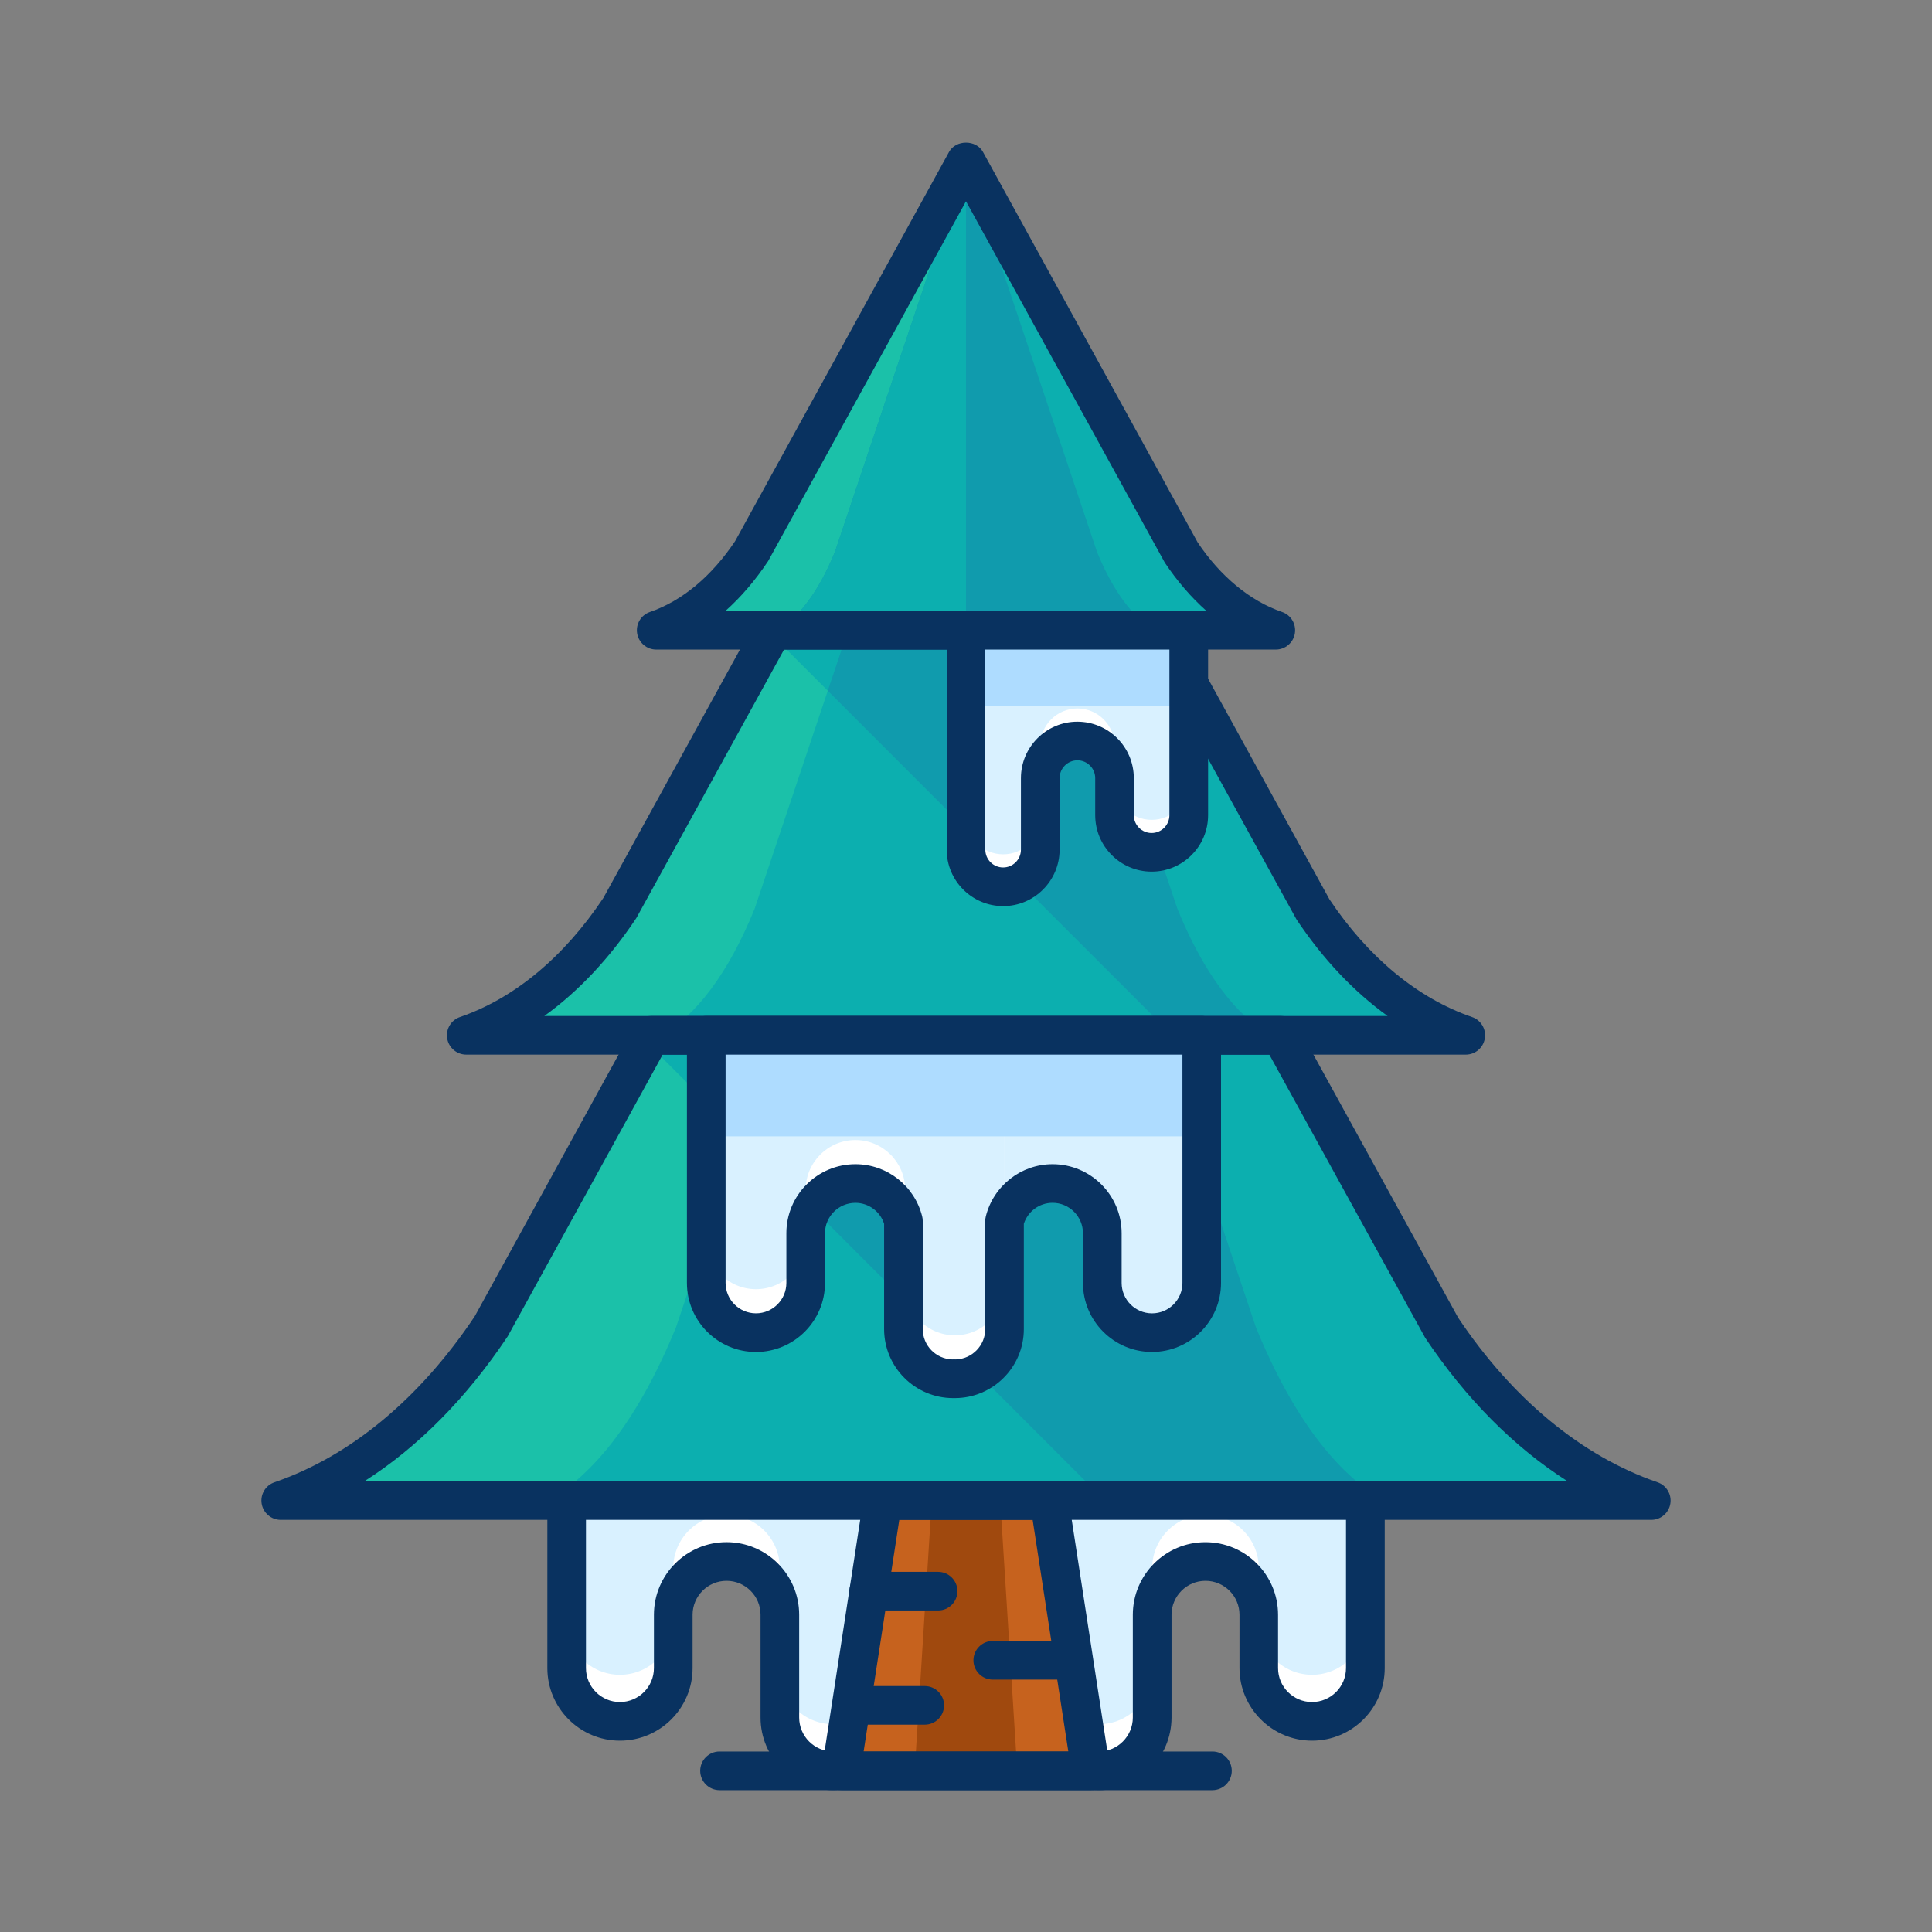 <?xml version="1.0" ?><!DOCTYPE svg  PUBLIC '-//W3C//DTD SVG 1.1//EN'  'http://www.w3.org/Graphics/SVG/1.1/DTD/svg11.dtd'><svg enable-background="new 0 0 75 75" height="75px" version="1.1" viewBox="0 0 75 75" width="75px" xml:space="preserve" xmlns="http://www.w3.org/2000/svg" xmlns:xlink="http://www.w3.org/1999/xlink"><rect x="0" y="0" width="75" height="75" fill="#808080" stroke="none"/><g id="Layer_1"><g><g><g><g><path d="M21.997,54.446v6.32v3.311v0.678c0,1.143,0.926,2.068,2.068,2.068c1.145,0,2.07-0.926,2.07-2.068       v-0.678v-1.393c0-1.143,0.926-2.068,2.068-2.068s2.07,0.926,2.07,2.068v1.393v2.598c0,1.141,0.926,2.068,2.068,2.068       s2.07-0.928,2.07-2.068v-2.598v-1.393v-8.238H21.997z" fill="#FFFFFF"/></g><g><path d="M21.997,58.956v1.811v1.502v0.676c0,1.143,0.926,2.07,2.068,2.07c1.145,0,2.07-0.928,2.07-2.07v-0.26       v-0.416v-1.393c0-1.143,0.926-2.068,2.068-2.068s2.07,0.926,2.07,2.068v1.393v0.416v1.393v0.787       c0,1.143,0.926,2.068,2.068,2.068s2.07-0.926,2.07-2.068v-0.787v-1.393v-0.416v-1.393v-6.43H21.997V58.956z" fill="#D9F1FF"/></g><g><rect fill="#AEDCFF" height="4.205" width="12.416" x="21.997" y="54.446"/></g><g><path d="M32.342,69.493c-1.554,0-2.818-1.265-2.818-2.818v-3.99c0-0.727-0.592-1.318-1.32-1.318       c-0.727,0-1.318,0.592-1.318,1.318v2.07c0,1.554-1.265,2.818-2.82,2.818c-1.554,0-2.818-1.265-2.818-2.818V54.446       c0-0.414,0.336-0.75,0.75-0.75h12.416c0.414,0,0.75,0.336,0.75,0.75v12.229C35.163,68.229,33.897,69.493,32.342,69.493z        M28.204,59.866c1.555,0,2.82,1.265,2.82,2.818v3.99c0,0.727,0.591,1.318,1.318,1.318c0.728,0,1.32-0.592,1.32-1.318V55.196       H22.747v9.559c0,0.727,0.591,1.318,1.318,1.318c0.728,0,1.32-0.592,1.32-1.318v-2.07       C25.385,61.131,26.649,59.866,28.204,59.866z" fill="#093260"/></g></g><g><g><path d="M53.004,54.446v6.32v3.311v0.678c0,1.143-0.928,2.068-2.07,2.068s-2.068-0.926-2.068-2.068v-0.678       v-1.393c0-1.143-0.926-2.068-2.07-2.068c-1.143,0-2.068,0.926-2.068,2.068v1.393v2.598c0,1.141-0.926,2.068-2.07,2.068       c-1.143,0-2.068-0.928-2.068-2.068v-2.598v-1.393v-8.238H53.004z" fill="#FFFFFF"/></g><g><path d="M53.004,58.956v1.811v1.502v0.676c0,1.143-0.928,2.07-2.07,2.07s-2.068-0.928-2.068-2.07v-0.26v-0.416       v-1.393c0-1.143-0.926-2.068-2.07-2.068c-1.143,0-2.068,0.926-2.068,2.068v1.393v0.416v1.393v0.787       c0,1.143-0.926,2.068-2.07,2.068c-1.143,0-2.068-0.926-2.068-2.068v-0.787v-1.393v-0.416v-1.393v-6.43h12.416V58.956z" fill="#D9F1FF"/></g><g><rect fill="#AEDCFF" height="4.205" width="12.416" x="40.588" y="54.446"/></g><g><path d="M42.657,69.493c-1.554,0-2.818-1.265-2.818-2.818V54.446c0-0.414,0.336-0.75,0.75-0.75h12.416       c0.414,0,0.75,0.336,0.75,0.75v10.309c0,1.554-1.265,2.818-2.82,2.818c-1.554,0-2.818-1.265-2.818-2.818v-2.07       c0-0.727-0.592-1.318-1.32-1.318c-0.727,0-1.318,0.592-1.318,1.318v3.99C45.477,68.229,44.212,69.493,42.657,69.493z        M41.338,55.196v11.479c0,0.727,0.591,1.318,1.318,1.318c0.728,0,1.32-0.592,1.32-1.318v-3.99c0-1.554,1.264-2.818,2.818-2.818       c1.555,0,2.82,1.265,2.82,2.818v2.07c0,0.727,0.591,1.318,1.318,1.318c0.728,0,1.32-0.592,1.32-1.318v-9.559H41.338z" fill="#093260"/></g></g></g><g><g><g><polygon fill="#C6621E" points="42.347,68.743 32.652,68.743 34.267,58.251 40.731,58.251      "/></g><g><polygon fill="#A0490E" points="39.491,68.743 35.508,68.743 36.171,58.251 38.828,58.251      "/></g><g><g><g><path d="M49.527,24.466c-1.35-0.465-2.634-1.469-3.688-3.045L37.5,6.257l-8.339,15.164         c-1.054,1.576-2.338,2.58-3.688,3.045H49.527z" fill="#0CAFAF"/></g></g><g><path d="M37.5,6.257l-8.339,15.164c-1.054,1.576-2.338,2.58-3.688,3.045H37.5V6.257z" fill="#1BC1A9"/></g><g><path d="M50.955,35.276l-5.947-10.811H29.994l-5.947,10.811c-1.698,2.545-3.771,4.166-5.946,4.914h38.801        C54.725,39.442,52.653,37.821,50.955,35.276z" fill="#1BC1A9"/></g><g><g><path d="M55.948,51.515L49.719,40.19H25.281l-6.229,11.324c-2.329,3.488-5.171,5.709-8.154,6.736h53.204         C61.119,57.224,58.277,55.003,55.948,51.515z" fill="#1BC1A9"/></g></g></g><g><g><g><path d="M44.834,24.466c-0.823-0.465-1.606-1.469-2.249-3.045L37.5,6.257l-5.087,15.164         c-0.643,1.576-1.426,2.58-2.249,3.045H44.834z" fill="#109BAD"/></g></g><g><path d="M32.414,21.421c-0.643,1.576-1.426,2.58-2.249,3.045H37.5V6.257L32.414,21.421z" fill="#0CAFAF"/></g><g><path d="M45.705,35.276L42.08,24.466h-9.158l-3.627,10.811c-1.035,2.545-2.299,4.166-3.626,4.914h23.665        C48.005,39.442,46.743,37.821,45.705,35.276z" fill="#0CAFAF"/></g><g><path d="M50.955,35.276l-5.947-10.811H30.542l-0.378,0.379L45.51,40.19h11.391        C54.725,39.442,52.653,37.821,50.955,35.276z" fill="#0CAFAF"/></g><g><path d="M45.705,35.276L42.08,24.466h-9.158l-0.787,2.348L45.51,40.19h3.823        C48.005,39.442,46.743,37.821,45.705,35.276z" fill="#109BAD"/></g><g><g><path d="M48.75,51.515L44.954,40.19H30.047l-3.8,11.324c-1.421,3.488-3.152,5.709-4.974,6.736h32.45         C51.906,57.224,50.172,55.003,48.75,51.515z" fill="#0CAFAF"/></g></g><g><path d="M55.948,51.515L49.719,40.19H26.506l-0.838,0.838L42.89,58.251h21.212        C61.119,57.224,58.277,55.003,55.948,51.515z" fill="#0CAFAF"/></g><g><path d="M48.75,51.515L44.954,40.19H30.047l-1.311,3.906L42.89,58.251h10.834        C51.906,57.224,50.172,55.003,48.75,51.515z" fill="#109BAD"/></g></g><g><g><path d="M49.527,25.216H25.474c-0.366,0-0.679-0.265-0.74-0.626c-0.061-0.362,0.149-0.714,0.496-0.833        c1.248-0.43,2.392-1.382,3.308-2.753l8.305-15.108c0.264-0.479,1.051-0.479,1.314,0l8.339,15.164        c0.883,1.315,2.027,2.268,3.274,2.697c0.347,0.119,0.556,0.471,0.496,0.833C50.206,24.951,49.893,25.216,49.527,25.216z         M28.161,23.716h18.674c-0.59-0.523-1.134-1.153-1.619-1.878L37.5,7.813l-7.682,13.969        C29.316,22.536,28.76,23.183,28.161,23.716z" fill="#093260"/></g></g><g><path d="M56.901,40.94H18.1c-0.367,0-0.679-0.265-0.74-0.626c-0.061-0.362,0.149-0.714,0.496-0.833       c2.107-0.725,4.032-2.323,5.566-4.622l5.914-10.755c0.132-0.24,0.384-0.389,0.657-0.389h15.014       c0.273,0,0.525,0.149,0.657,0.389l5.947,10.811c1.5,2.244,3.425,3.842,5.533,4.566c0.347,0.119,0.557,0.471,0.496,0.833       C57.58,40.676,57.268,40.94,56.901,40.94z M21.13,39.44h32.737c-1.313-0.944-2.509-2.208-3.537-3.748l-5.767-10.477H30.437       l-5.733,10.422C23.655,37.212,22.449,38.49,21.13,39.44z" fill="#093260"/></g><g><g><path d="M64.102,59.001H10.898c-0.366,0-0.679-0.265-0.74-0.626s0.149-0.714,0.496-0.833        c2.95-1.016,5.638-3.244,7.775-6.443l6.195-11.27c0.132-0.24,0.384-0.389,0.657-0.389h24.438c0.273,0,0.525,0.148,0.657,0.389        l6.229,11.324c2.103,3.145,4.792,5.373,7.741,6.389c0.347,0.119,0.556,0.472,0.496,0.833S64.468,59.001,64.102,59.001z         M14.147,57.501h46.704c-2.068-1.315-3.944-3.199-5.527-5.57l-6.048-10.99H25.724l-6.015,10.936        C18.103,54.285,16.219,56.182,14.147,57.501z" fill="#093260"/></g></g><g><path d="M42.367,69.493c-0.007-0.001-0.014-0.001-0.02,0h-9.695c-0.219,0-0.427-0.096-0.569-0.262       s-0.205-0.386-0.172-0.603l1.615-10.492c0.056-0.365,0.371-0.636,0.741-0.636h6.464c0.37,0,0.685,0.27,0.741,0.636l1.59,10.325       c0.035,0.087,0.055,0.182,0.055,0.281C43.117,69.157,42.781,69.493,42.367,69.493z M33.526,67.993h7.946l-1.385-8.992h-5.177       L33.526,67.993z" fill="#093260"/></g><g><path d="M47.067,69.493H27.932c-0.414,0-0.75-0.336-0.75-0.75s0.336-0.75,0.75-0.75h19.135       c0.414,0,0.75,0.336,0.75,0.75S47.481,69.493,47.067,69.493z" fill="#093260"/></g></g><g><path d="M36.417,62.519h-2.692c-0.414,0-0.75-0.336-0.75-0.75s0.336-0.75,0.75-0.75h2.692      c0.414,0,0.75,0.336,0.75,0.75S36.832,62.519,36.417,62.519z" fill="#093260"/></g><g><path d="M41.231,65.202h-2.692c-0.414,0-0.75-0.336-0.75-0.75s0.336-0.75,0.75-0.75h2.692      c0.414,0,0.75,0.336,0.75,0.75S41.645,65.202,41.231,65.202z" fill="#093260"/></g><g><path d="M35.898,66.952h-2.692c-0.414,0-0.75-0.336-0.75-0.75s0.336-0.75,0.75-0.75h2.692      c0.414,0,0.75,0.336,0.75,0.75S36.312,66.952,35.898,66.952z" fill="#093260"/></g></g><g><g><path d="M38.996,40.19h-3.925h-7.654v5.895v3.088v0.631c0,1.066,0.864,1.93,1.93,1.93      c1.066,0,1.93-0.863,1.93-1.93v-0.631v-1.299c0-1.064,0.864-1.93,1.931-1.93c0.901,0,1.652,0.621,1.864,1.457v0.473v1.299v2.422      c0,1.064,0.864,1.93,1.93,1.93c0.012,0,0.021-0.004,0.033-0.004c0.011,0,0.021,0.004,0.032,0.004c1.065,0,1.93-0.865,1.93-1.93      v-2.422v-1.299v-0.473c0.212-0.836,0.963-1.457,1.864-1.457c1.066,0,1.931,0.865,1.931,1.93v1.299v0.631      c0,1.066,0.863,1.93,1.93,1.93c1.065,0,1.93-0.863,1.93-1.93v-0.631v-3.088V40.19H38.996z" fill="#D9F1FF"/></g><g><path d="M27.417,40.19v5.895v3.088v0.631c0,1.066,0.864,1.93,1.93,1.93c1.066,0,1.93-0.863,1.93-1.93v-0.631      v-1.299c0-1.064,0.864-1.93,1.931-1.93c1.065,0,1.93,0.865,1.93,1.93v1.299v2.422c0,1.064,0.863,1.93,1.93,1.93      c1.065,0,1.93-0.865,1.93-1.93v-2.422v-1.299V40.19H27.417z" fill="#FFFFFF"/></g><g><path d="M27.417,44.397v1.688v1.4v0.631c0,1.066,0.864,1.93,1.93,1.93c1.066,0,1.93-0.863,1.93-1.93v-0.242      v-0.389v-1.299c0-1.064,0.864-1.93,1.931-1.93c1.065,0,1.93,0.865,1.93,1.93v1.299v0.389v1.299v0.734      c0,1.064,0.863,1.93,1.93,1.93c1.065,0,1.93-0.865,1.93-1.93v-0.734v-1.299v-0.389v-1.299V40.19H27.417V44.397z" fill="#D9F1FF"/></g><g><rect fill="#AEDCFF" height="3.922" width="19.233" x="27.417" y="40.19"/></g><g><path d="M37.066,54.274c-0.021,0.001-0.044,0.001-0.065,0c-1.478,0-2.68-1.202-2.68-2.68v-4.088      c-0.158-0.482-0.605-0.812-1.114-0.812c-0.651,0-1.181,0.529-1.181,1.18v1.93c0,1.478-1.202,2.68-2.68,2.68      s-2.68-1.202-2.68-2.68V40.19c0-0.414,0.336-0.75,0.75-0.75H46.65c0.414,0,0.75,0.336,0.75,0.75v9.613      c0,1.478-1.202,2.68-2.68,2.68s-2.68-1.202-2.68-2.68v-1.93c0-0.65-0.53-1.18-1.181-1.18c-0.509,0-0.956,0.33-1.114,0.812v4.088      C39.746,53.072,38.543,54.274,37.066,54.274z M33.207,45.194c1.224,0,2.29,0.832,2.591,2.022      c0.015,0.061,0.023,0.122,0.023,0.185v4.193c0,0.639,0.51,1.16,1.145,1.179c0.048-0.004,0.089-0.004,0.137,0      c0.634-0.019,1.144-0.54,1.144-1.179v-4.193c0-0.062,0.008-0.124,0.023-0.185c0.302-1.19,1.368-2.022,2.591-2.022      c1.478,0,2.681,1.202,2.681,2.68v1.93c0,0.65,0.529,1.18,1.18,1.18s1.18-0.529,1.18-1.18V40.94H28.167v8.863      c0,0.65,0.529,1.18,1.18,1.18s1.18-0.529,1.18-1.18v-1.93C30.526,46.396,31.729,45.194,33.207,45.194z" fill="#093260"/></g></g><g><g><path d="M46.148,24.466v4.402v2.307v0.471c0,0.797-0.646,1.441-1.441,1.441s-1.441-0.645-1.441-1.441v-0.471      v-0.969c0-0.797-0.646-1.441-1.441-1.441s-1.441,0.645-1.441,1.441v0.969v1.809c0,0.795-0.645,1.441-1.441,1.441      c-0.796,0-1.441-0.646-1.441-1.441v-1.809v-0.969v-5.74H46.148z" fill="#FFFFFF"/></g><g><path d="M46.148,27.608v1.26v1.047v0.471c0,0.797-0.646,1.441-1.441,1.441s-1.441-0.645-1.441-1.441v-0.18      v-0.291v-0.971c0-0.795-0.646-1.441-1.441-1.441s-1.441,0.646-1.441,1.441v0.971v0.291v0.969v0.549      c0,0.795-0.645,1.441-1.441,1.441c-0.796,0-1.441-0.646-1.441-1.441v-0.549v-0.969v-0.291v-0.971v-4.479h8.648V27.608z" fill="#D9F1FF"/></g><g><rect fill="#AEDCFF" height="2.93" width="8.648" x="37.5" y="24.466"/></g><g><path d="M38.941,35.175c-1.208,0-2.191-0.983-2.191-2.191v-8.518c0-0.414,0.336-0.75,0.75-0.75h8.648      c0.414,0,0.75,0.336,0.75,0.75v7.18c0,1.208-0.983,2.191-2.191,2.191s-2.191-0.983-2.191-2.191v-1.439      c0-0.381-0.31-0.691-0.691-0.691s-0.691,0.31-0.691,0.691v2.777C41.132,34.192,40.149,35.175,38.941,35.175z M38.25,25.216      v7.768c0,0.381,0.31,0.691,0.691,0.691s0.691-0.31,0.691-0.691v-2.777c0-1.208,0.983-2.191,2.191-2.191s2.191,0.983,2.191,2.191      v1.439c0,0.381,0.31,0.691,0.691,0.691s0.691-0.31,0.691-0.691v-6.43H38.25z" fill="#093260"/></g></g></g></g></svg>